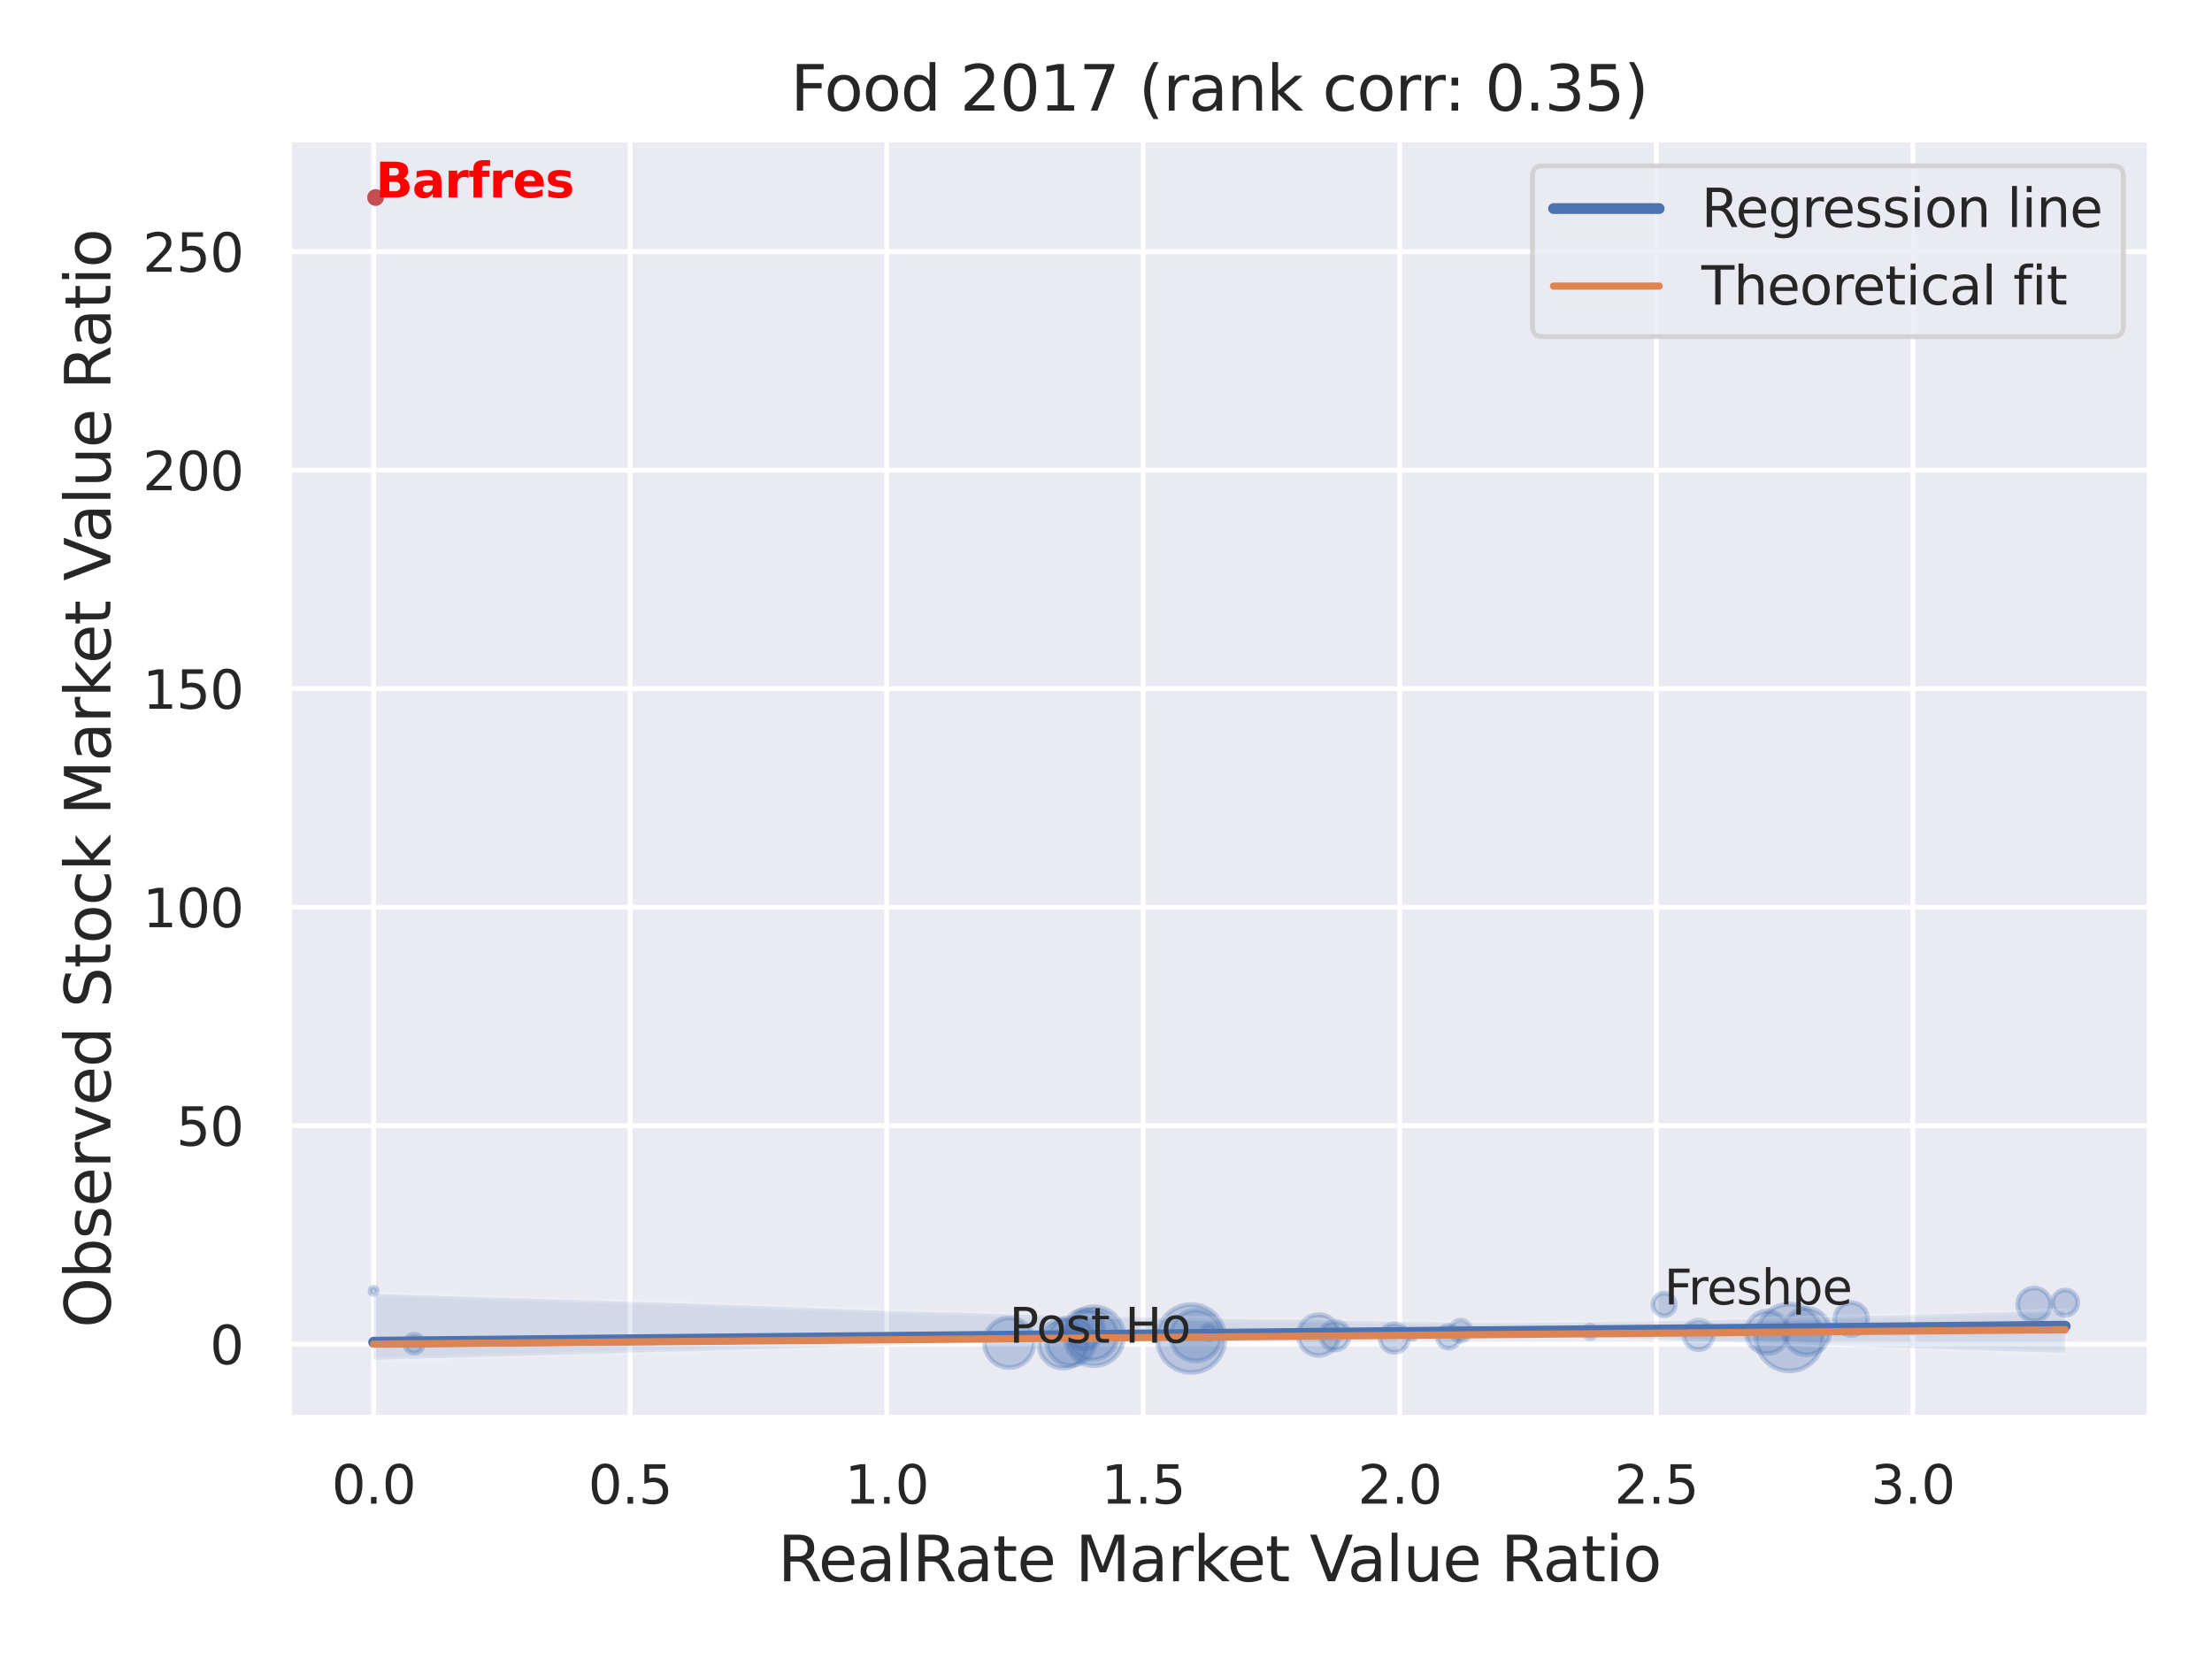 <?xml version="1.0" encoding="utf-8" standalone="no"?>
<!DOCTYPE svg PUBLIC "-//W3C//DTD SVG 1.1//EN"
  "http://www.w3.org/Graphics/SVG/1.1/DTD/svg11.dtd">
<svg xmlns:xlink="http://www.w3.org/1999/xlink" width="460.8pt" height="345.6pt" viewBox="0 0 460.8 345.6" xmlns="http://www.w3.org/2000/svg" version="1.1">
 <defs>
  <style type="text/css">*{stroke-linejoin: round; stroke-linecap: butt}</style>
 </defs>
 <g id="figure_1">
  <g id="patch_1">
   <path d="M 0 345.6 
L 460.8 345.6 
L 460.8 0 
L 0 0 
z
" style="fill: #ffffff"/>
  </g>
  <g id="axes_1">
   <g id="patch_2">
    <path d="M 60.21 295.38 
L 447.84 295.38 
L 447.84 29.04 
L 60.21 29.04 
z
" style="fill: #eaeaf2"/>
   </g>
   <g id="matplotlib.axis_1">
    <g id="xtick_1">
     <g id="line2d_1">
      <path d="M 77.83 295.38 
L 77.83 29.04 
" clip-path="url(#p64836da154)" style="fill: none; stroke: #ffffff; stroke-linecap: round"/>
     </g>
     <g id="text_1">
      <!-- 0.0 -->
      <g style="fill: #262626" transform="translate(69.083 313.238) scale(0.11 -0.11)">
       <defs>
        <path id="DejaVuSans-30" d="M 2034 4250 
Q 1547 4250 1301 3770 
Q 1056 3291 1056 2328 
Q 1056 1369 1301 889 
Q 1547 409 2034 409 
Q 2525 409 2770 889 
Q 3016 1369 3016 2328 
Q 3016 3291 2770 3770 
Q 2525 4250 2034 4250 
z
M 2034 4750 
Q 2819 4750 3233 4129 
Q 3647 3509 3647 2328 
Q 3647 1150 3233 529 
Q 2819 -91 2034 -91 
Q 1250 -91 836 529 
Q 422 1150 422 2328 
Q 422 3509 836 4129 
Q 1250 4750 2034 4750 
z
" transform="scale(0.016)"/>
        <path id="DejaVuSans-2e" d="M 684 794 
L 1344 794 
L 1344 0 
L 684 0 
L 684 794 
z
" transform="scale(0.016)"/>
       </defs>
       <use xlink:href="#DejaVuSans-30"/>
       <use xlink:href="#DejaVuSans-2e" x="63.623"/>
       <use xlink:href="#DejaVuSans-30" x="95.41"/>
      </g>
     </g>
    </g>
    <g id="xtick_2">
     <g id="line2d_2">
      <path d="M 131.271 295.38 
L 131.271 29.04 
" clip-path="url(#p64836da154)" style="fill: none; stroke: #ffffff; stroke-linecap: round"/>
     </g>
     <g id="text_2">
      <!-- 0.5 -->
      <g style="fill: #262626" transform="translate(122.524 313.238) scale(0.11 -0.11)">
       <defs>
        <path id="DejaVuSans-35" d="M 691 4666 
L 3169 4666 
L 3169 4134 
L 1269 4134 
L 1269 2991 
Q 1406 3038 1543 3061 
Q 1681 3084 1819 3084 
Q 2600 3084 3056 2656 
Q 3513 2228 3513 1497 
Q 3513 744 3044 326 
Q 2575 -91 1722 -91 
Q 1428 -91 1123 -41 
Q 819 9 494 109 
L 494 744 
Q 775 591 1075 516 
Q 1375 441 1709 441 
Q 2250 441 2565 725 
Q 2881 1009 2881 1497 
Q 2881 1984 2565 2268 
Q 2250 2553 1709 2553 
Q 1456 2553 1204 2497 
Q 953 2441 691 2322 
L 691 4666 
z
" transform="scale(0.016)"/>
       </defs>
       <use xlink:href="#DejaVuSans-30"/>
       <use xlink:href="#DejaVuSans-2e" x="63.623"/>
       <use xlink:href="#DejaVuSans-35" x="95.41"/>
      </g>
     </g>
    </g>
    <g id="xtick_3">
     <g id="line2d_3">
      <path d="M 184.712 295.38 
L 184.712 29.04 
" clip-path="url(#p64836da154)" style="fill: none; stroke: #ffffff; stroke-linecap: round"/>
     </g>
     <g id="text_3">
      <!-- 1.0 -->
      <g style="fill: #262626" transform="translate(175.965 313.238) scale(0.11 -0.11)">
       <defs>
        <path id="DejaVuSans-31" d="M 794 531 
L 1825 531 
L 1825 4091 
L 703 3866 
L 703 4441 
L 1819 4666 
L 2450 4666 
L 2450 531 
L 3481 531 
L 3481 0 
L 794 0 
L 794 531 
z
" transform="scale(0.016)"/>
       </defs>
       <use xlink:href="#DejaVuSans-31"/>
       <use xlink:href="#DejaVuSans-2e" x="63.623"/>
       <use xlink:href="#DejaVuSans-30" x="95.41"/>
      </g>
     </g>
    </g>
    <g id="xtick_4">
     <g id="line2d_4">
      <path d="M 238.153 295.38 
L 238.153 29.04 
" clip-path="url(#p64836da154)" style="fill: none; stroke: #ffffff; stroke-linecap: round"/>
     </g>
     <g id="text_4">
      <!-- 1.5 -->
      <g style="fill: #262626" transform="translate(229.406 313.238) scale(0.11 -0.11)">
       <use xlink:href="#DejaVuSans-31"/>
       <use xlink:href="#DejaVuSans-2e" x="63.623"/>
       <use xlink:href="#DejaVuSans-35" x="95.41"/>
      </g>
     </g>
    </g>
    <g id="xtick_5">
     <g id="line2d_5">
      <path d="M 291.594 295.38 
L 291.594 29.04 
" clip-path="url(#p64836da154)" style="fill: none; stroke: #ffffff; stroke-linecap: round"/>
     </g>
     <g id="text_5">
      <!-- 2.0 -->
      <g style="fill: #262626" transform="translate(282.847 313.238) scale(0.11 -0.11)">
       <defs>
        <path id="DejaVuSans-32" d="M 1228 531 
L 3431 531 
L 3431 0 
L 469 0 
L 469 531 
Q 828 903 1448 1529 
Q 2069 2156 2228 2338 
Q 2531 2678 2651 2914 
Q 2772 3150 2772 3378 
Q 2772 3750 2511 3984 
Q 2250 4219 1831 4219 
Q 1534 4219 1204 4116 
Q 875 4013 500 3803 
L 500 4441 
Q 881 4594 1212 4672 
Q 1544 4750 1819 4750 
Q 2544 4750 2975 4387 
Q 3406 4025 3406 3419 
Q 3406 3131 3298 2873 
Q 3191 2616 2906 2266 
Q 2828 2175 2409 1742 
Q 1991 1309 1228 531 
z
" transform="scale(0.016)"/>
       </defs>
       <use xlink:href="#DejaVuSans-32"/>
       <use xlink:href="#DejaVuSans-2e" x="63.623"/>
       <use xlink:href="#DejaVuSans-30" x="95.41"/>
      </g>
     </g>
    </g>
    <g id="xtick_6">
     <g id="line2d_6">
      <path d="M 345.035 295.38 
L 345.035 29.04 
" clip-path="url(#p64836da154)" style="fill: none; stroke: #ffffff; stroke-linecap: round"/>
     </g>
     <g id="text_6">
      <!-- 2.5 -->
      <g style="fill: #262626" transform="translate(336.288 313.238) scale(0.11 -0.11)">
       <use xlink:href="#DejaVuSans-32"/>
       <use xlink:href="#DejaVuSans-2e" x="63.623"/>
       <use xlink:href="#DejaVuSans-35" x="95.41"/>
      </g>
     </g>
    </g>
    <g id="xtick_7">
     <g id="line2d_7">
      <path d="M 398.476 295.38 
L 398.476 29.04 
" clip-path="url(#p64836da154)" style="fill: none; stroke: #ffffff; stroke-linecap: round"/>
     </g>
     <g id="text_7">
      <!-- 3.0 -->
      <g style="fill: #262626" transform="translate(389.729 313.238) scale(0.11 -0.11)">
       <defs>
        <path id="DejaVuSans-33" d="M 2597 2516 
Q 3050 2419 3304 2112 
Q 3559 1806 3559 1356 
Q 3559 666 3084 287 
Q 2609 -91 1734 -91 
Q 1441 -91 1130 -33 
Q 819 25 488 141 
L 488 750 
Q 750 597 1062 519 
Q 1375 441 1716 441 
Q 2309 441 2620 675 
Q 2931 909 2931 1356 
Q 2931 1769 2642 2001 
Q 2353 2234 1838 2234 
L 1294 2234 
L 1294 2753 
L 1863 2753 
Q 2328 2753 2575 2939 
Q 2822 3125 2822 3475 
Q 2822 3834 2567 4026 
Q 2313 4219 1838 4219 
Q 1578 4219 1281 4162 
Q 984 4106 628 3988 
L 628 4550 
Q 988 4650 1302 4700 
Q 1616 4750 1894 4750 
Q 2613 4750 3031 4423 
Q 3450 4097 3450 3541 
Q 3450 3153 3228 2886 
Q 3006 2619 2597 2516 
z
" transform="scale(0.016)"/>
       </defs>
       <use xlink:href="#DejaVuSans-33"/>
       <use xlink:href="#DejaVuSans-2e" x="63.623"/>
       <use xlink:href="#DejaVuSans-30" x="95.41"/>
      </g>
     </g>
    </g>
    <g id="text_8">
     <!-- RealRate Market Value Ratio -->
     <g style="fill: #262626" transform="translate(162.039 329.404) scale(0.13 -0.13)">
      <defs>
       <path id="DejaVuSans-52" d="M 2841 2188 
Q 3044 2119 3236 1894 
Q 3428 1669 3622 1275 
L 4263 0 
L 3584 0 
L 2988 1197 
Q 2756 1666 2539 1819 
Q 2322 1972 1947 1972 
L 1259 1972 
L 1259 0 
L 628 0 
L 628 4666 
L 2053 4666 
Q 2853 4666 3247 4331 
Q 3641 3997 3641 3322 
Q 3641 2881 3436 2590 
Q 3231 2300 2841 2188 
z
M 1259 4147 
L 1259 2491 
L 2053 2491 
Q 2509 2491 2742 2702 
Q 2975 2913 2975 3322 
Q 2975 3731 2742 3939 
Q 2509 4147 2053 4147 
L 1259 4147 
z
" transform="scale(0.016)"/>
       <path id="DejaVuSans-65" d="M 3597 1894 
L 3597 1613 
L 953 1613 
Q 991 1019 1311 708 
Q 1631 397 2203 397 
Q 2534 397 2845 478 
Q 3156 559 3463 722 
L 3463 178 
Q 3153 47 2828 -22 
Q 2503 -91 2169 -91 
Q 1331 -91 842 396 
Q 353 884 353 1716 
Q 353 2575 817 3079 
Q 1281 3584 2069 3584 
Q 2775 3584 3186 3129 
Q 3597 2675 3597 1894 
z
M 3022 2063 
Q 3016 2534 2758 2815 
Q 2500 3097 2075 3097 
Q 1594 3097 1305 2825 
Q 1016 2553 972 2059 
L 3022 2063 
z
" transform="scale(0.016)"/>
       <path id="DejaVuSans-61" d="M 2194 1759 
Q 1497 1759 1228 1600 
Q 959 1441 959 1056 
Q 959 750 1161 570 
Q 1363 391 1709 391 
Q 2188 391 2477 730 
Q 2766 1069 2766 1631 
L 2766 1759 
L 2194 1759 
z
M 3341 1997 
L 3341 0 
L 2766 0 
L 2766 531 
Q 2569 213 2275 61 
Q 1981 -91 1556 -91 
Q 1019 -91 701 211 
Q 384 513 384 1019 
Q 384 1609 779 1909 
Q 1175 2209 1959 2209 
L 2766 2209 
L 2766 2266 
Q 2766 2663 2505 2880 
Q 2244 3097 1772 3097 
Q 1472 3097 1187 3025 
Q 903 2953 641 2809 
L 641 3341 
Q 956 3463 1253 3523 
Q 1550 3584 1831 3584 
Q 2591 3584 2966 3190 
Q 3341 2797 3341 1997 
z
" transform="scale(0.016)"/>
       <path id="DejaVuSans-6c" d="M 603 4863 
L 1178 4863 
L 1178 0 
L 603 0 
L 603 4863 
z
" transform="scale(0.016)"/>
       <path id="DejaVuSans-74" d="M 1172 4494 
L 1172 3500 
L 2356 3500 
L 2356 3053 
L 1172 3053 
L 1172 1153 
Q 1172 725 1289 603 
Q 1406 481 1766 481 
L 2356 481 
L 2356 0 
L 1766 0 
Q 1100 0 847 248 
Q 594 497 594 1153 
L 594 3053 
L 172 3053 
L 172 3500 
L 594 3500 
L 594 4494 
L 1172 4494 
z
" transform="scale(0.016)"/>
       <path id="DejaVuSans-20" transform="scale(0.016)"/>
       <path id="DejaVuSans-4d" d="M 628 4666 
L 1569 4666 
L 2759 1491 
L 3956 4666 
L 4897 4666 
L 4897 0 
L 4281 0 
L 4281 4097 
L 3078 897 
L 2444 897 
L 1241 4097 
L 1241 0 
L 628 0 
L 628 4666 
z
" transform="scale(0.016)"/>
       <path id="DejaVuSans-72" d="M 2631 2963 
Q 2534 3019 2420 3045 
Q 2306 3072 2169 3072 
Q 1681 3072 1420 2755 
Q 1159 2438 1159 1844 
L 1159 0 
L 581 0 
L 581 3500 
L 1159 3500 
L 1159 2956 
Q 1341 3275 1631 3429 
Q 1922 3584 2338 3584 
Q 2397 3584 2469 3576 
Q 2541 3569 2628 3553 
L 2631 2963 
z
" transform="scale(0.016)"/>
       <path id="DejaVuSans-6b" d="M 581 4863 
L 1159 4863 
L 1159 1991 
L 2875 3500 
L 3609 3500 
L 1753 1863 
L 3688 0 
L 2938 0 
L 1159 1709 
L 1159 0 
L 581 0 
L 581 4863 
z
" transform="scale(0.016)"/>
       <path id="DejaVuSans-56" d="M 1831 0 
L 50 4666 
L 709 4666 
L 2188 738 
L 3669 4666 
L 4325 4666 
L 2547 0 
L 1831 0 
z
" transform="scale(0.016)"/>
       <path id="DejaVuSans-75" d="M 544 1381 
L 544 3500 
L 1119 3500 
L 1119 1403 
Q 1119 906 1312 657 
Q 1506 409 1894 409 
Q 2359 409 2629 706 
Q 2900 1003 2900 1516 
L 2900 3500 
L 3475 3500 
L 3475 0 
L 2900 0 
L 2900 538 
Q 2691 219 2414 64 
Q 2138 -91 1772 -91 
Q 1169 -91 856 284 
Q 544 659 544 1381 
z
M 1991 3584 
L 1991 3584 
z
" transform="scale(0.016)"/>
       <path id="DejaVuSans-69" d="M 603 3500 
L 1178 3500 
L 1178 0 
L 603 0 
L 603 3500 
z
M 603 4863 
L 1178 4863 
L 1178 4134 
L 603 4134 
L 603 4863 
z
" transform="scale(0.016)"/>
       <path id="DejaVuSans-6f" d="M 1959 3097 
Q 1497 3097 1228 2736 
Q 959 2375 959 1747 
Q 959 1119 1226 758 
Q 1494 397 1959 397 
Q 2419 397 2687 759 
Q 2956 1122 2956 1747 
Q 2956 2369 2687 2733 
Q 2419 3097 1959 3097 
z
M 1959 3584 
Q 2709 3584 3137 3096 
Q 3566 2609 3566 1747 
Q 3566 888 3137 398 
Q 2709 -91 1959 -91 
Q 1206 -91 779 398 
Q 353 888 353 1747 
Q 353 2609 779 3096 
Q 1206 3584 1959 3584 
z
" transform="scale(0.016)"/>
      </defs>
      <use xlink:href="#DejaVuSans-52"/>
      <use xlink:href="#DejaVuSans-65" x="64.982"/>
      <use xlink:href="#DejaVuSans-61" x="126.506"/>
      <use xlink:href="#DejaVuSans-6c" x="187.785"/>
      <use xlink:href="#DejaVuSans-52" x="215.568"/>
      <use xlink:href="#DejaVuSans-61" x="282.801"/>
      <use xlink:href="#DejaVuSans-74" x="344.08"/>
      <use xlink:href="#DejaVuSans-65" x="383.289"/>
      <use xlink:href="#DejaVuSans-20" x="444.812"/>
      <use xlink:href="#DejaVuSans-4d" x="476.6"/>
      <use xlink:href="#DejaVuSans-61" x="562.879"/>
      <use xlink:href="#DejaVuSans-72" x="624.158"/>
      <use xlink:href="#DejaVuSans-6b" x="665.271"/>
      <use xlink:href="#DejaVuSans-65" x="719.557"/>
      <use xlink:href="#DejaVuSans-74" x="781.08"/>
      <use xlink:href="#DejaVuSans-20" x="820.289"/>
      <use xlink:href="#DejaVuSans-56" x="852.076"/>
      <use xlink:href="#DejaVuSans-61" x="912.734"/>
      <use xlink:href="#DejaVuSans-6c" x="974.014"/>
      <use xlink:href="#DejaVuSans-75" x="1001.797"/>
      <use xlink:href="#DejaVuSans-65" x="1065.176"/>
      <use xlink:href="#DejaVuSans-20" x="1126.699"/>
      <use xlink:href="#DejaVuSans-52" x="1158.486"/>
      <use xlink:href="#DejaVuSans-61" x="1225.719"/>
      <use xlink:href="#DejaVuSans-74" x="1286.998"/>
      <use xlink:href="#DejaVuSans-69" x="1326.207"/>
      <use xlink:href="#DejaVuSans-6f" x="1353.99"/>
     </g>
    </g>
   </g>
   <g id="matplotlib.axis_2">
    <g id="ytick_1">
     <g id="line2d_8">
      <path d="M 60.21 280.007 
L 447.84 280.007 
" clip-path="url(#p64836da154)" style="fill: none; stroke: #ffffff; stroke-linecap: round"/>
     </g>
     <g id="text_9">
      <!-- 0 -->
      <g style="fill: #262626" transform="translate(43.711 284.186) scale(0.11 -0.11)">
       <use xlink:href="#DejaVuSans-30"/>
      </g>
     </g>
    </g>
    <g id="ytick_2">
     <g id="line2d_9">
      <path d="M 60.21 234.491 
L 447.84 234.491 
" clip-path="url(#p64836da154)" style="fill: none; stroke: #ffffff; stroke-linecap: round"/>
     </g>
     <g id="text_10">
      <!-- 50 -->
      <g style="fill: #262626" transform="translate(36.712 238.67) scale(0.11 -0.11)">
       <use xlink:href="#DejaVuSans-35"/>
       <use xlink:href="#DejaVuSans-30" x="63.623"/>
      </g>
     </g>
    </g>
    <g id="ytick_3">
     <g id="line2d_10">
      <path d="M 60.21 188.975 
L 447.84 188.975 
" clip-path="url(#p64836da154)" style="fill: none; stroke: #ffffff; stroke-linecap: round"/>
     </g>
     <g id="text_11">
      <!-- 100 -->
      <g style="fill: #262626" transform="translate(29.714 193.154) scale(0.11 -0.11)">
       <use xlink:href="#DejaVuSans-31"/>
       <use xlink:href="#DejaVuSans-30" x="63.623"/>
       <use xlink:href="#DejaVuSans-30" x="127.246"/>
      </g>
     </g>
    </g>
    <g id="ytick_4">
     <g id="line2d_11">
      <path d="M 60.21 143.459 
L 447.84 143.459 
" clip-path="url(#p64836da154)" style="fill: none; stroke: #ffffff; stroke-linecap: round"/>
     </g>
     <g id="text_12">
      <!-- 150 -->
      <g style="fill: #262626" transform="translate(29.714 147.638) scale(0.11 -0.11)">
       <use xlink:href="#DejaVuSans-31"/>
       <use xlink:href="#DejaVuSans-35" x="63.623"/>
       <use xlink:href="#DejaVuSans-30" x="127.246"/>
      </g>
     </g>
    </g>
    <g id="ytick_5">
     <g id="line2d_12">
      <path d="M 60.21 97.943 
L 447.84 97.943 
" clip-path="url(#p64836da154)" style="fill: none; stroke: #ffffff; stroke-linecap: round"/>
     </g>
     <g id="text_13">
      <!-- 200 -->
      <g style="fill: #262626" transform="translate(29.714 102.122) scale(0.11 -0.11)">
       <use xlink:href="#DejaVuSans-32"/>
       <use xlink:href="#DejaVuSans-30" x="63.623"/>
       <use xlink:href="#DejaVuSans-30" x="127.246"/>
      </g>
     </g>
    </g>
    <g id="ytick_6">
     <g id="line2d_13">
      <path d="M 60.21 52.427 
L 447.84 52.427 
" clip-path="url(#p64836da154)" style="fill: none; stroke: #ffffff; stroke-linecap: round"/>
     </g>
     <g id="text_14">
      <!-- 250 -->
      <g style="fill: #262626" transform="translate(29.714 56.606) scale(0.11 -0.11)">
       <use xlink:href="#DejaVuSans-32"/>
       <use xlink:href="#DejaVuSans-35" x="63.623"/>
       <use xlink:href="#DejaVuSans-30" x="127.246"/>
      </g>
     </g>
    </g>
    <g id="text_15">
     <!-- Observed Stock Market Value Ratio -->
     <g style="fill: #262626" transform="translate(23.01 276.612) rotate(-90) scale(0.13 -0.13)">
      <defs>
       <path id="DejaVuSans-4f" d="M 2522 4238 
Q 1834 4238 1429 3725 
Q 1025 3213 1025 2328 
Q 1025 1447 1429 934 
Q 1834 422 2522 422 
Q 3209 422 3611 934 
Q 4013 1447 4013 2328 
Q 4013 3213 3611 3725 
Q 3209 4238 2522 4238 
z
M 2522 4750 
Q 3503 4750 4090 4092 
Q 4678 3434 4678 2328 
Q 4678 1225 4090 567 
Q 3503 -91 2522 -91 
Q 1538 -91 948 565 
Q 359 1222 359 2328 
Q 359 3434 948 4092 
Q 1538 4750 2522 4750 
z
" transform="scale(0.016)"/>
       <path id="DejaVuSans-62" d="M 3116 1747 
Q 3116 2381 2855 2742 
Q 2594 3103 2138 3103 
Q 1681 3103 1420 2742 
Q 1159 2381 1159 1747 
Q 1159 1113 1420 752 
Q 1681 391 2138 391 
Q 2594 391 2855 752 
Q 3116 1113 3116 1747 
z
M 1159 2969 
Q 1341 3281 1617 3432 
Q 1894 3584 2278 3584 
Q 2916 3584 3314 3078 
Q 3713 2572 3713 1747 
Q 3713 922 3314 415 
Q 2916 -91 2278 -91 
Q 1894 -91 1617 61 
Q 1341 213 1159 525 
L 1159 0 
L 581 0 
L 581 4863 
L 1159 4863 
L 1159 2969 
z
" transform="scale(0.016)"/>
       <path id="DejaVuSans-73" d="M 2834 3397 
L 2834 2853 
Q 2591 2978 2328 3040 
Q 2066 3103 1784 3103 
Q 1356 3103 1142 2972 
Q 928 2841 928 2578 
Q 928 2378 1081 2264 
Q 1234 2150 1697 2047 
L 1894 2003 
Q 2506 1872 2764 1633 
Q 3022 1394 3022 966 
Q 3022 478 2636 193 
Q 2250 -91 1575 -91 
Q 1294 -91 989 -36 
Q 684 19 347 128 
L 347 722 
Q 666 556 975 473 
Q 1284 391 1588 391 
Q 1994 391 2212 530 
Q 2431 669 2431 922 
Q 2431 1156 2273 1281 
Q 2116 1406 1581 1522 
L 1381 1569 
Q 847 1681 609 1914 
Q 372 2147 372 2553 
Q 372 3047 722 3315 
Q 1072 3584 1716 3584 
Q 2034 3584 2315 3537 
Q 2597 3491 2834 3397 
z
" transform="scale(0.016)"/>
       <path id="DejaVuSans-76" d="M 191 3500 
L 800 3500 
L 1894 563 
L 2988 3500 
L 3597 3500 
L 2284 0 
L 1503 0 
L 191 3500 
z
" transform="scale(0.016)"/>
       <path id="DejaVuSans-64" d="M 2906 2969 
L 2906 4863 
L 3481 4863 
L 3481 0 
L 2906 0 
L 2906 525 
Q 2725 213 2448 61 
Q 2172 -91 1784 -91 
Q 1150 -91 751 415 
Q 353 922 353 1747 
Q 353 2572 751 3078 
Q 1150 3584 1784 3584 
Q 2172 3584 2448 3432 
Q 2725 3281 2906 2969 
z
M 947 1747 
Q 947 1113 1208 752 
Q 1469 391 1925 391 
Q 2381 391 2643 752 
Q 2906 1113 2906 1747 
Q 2906 2381 2643 2742 
Q 2381 3103 1925 3103 
Q 1469 3103 1208 2742 
Q 947 2381 947 1747 
z
" transform="scale(0.016)"/>
       <path id="DejaVuSans-53" d="M 3425 4513 
L 3425 3897 
Q 3066 4069 2747 4153 
Q 2428 4238 2131 4238 
Q 1616 4238 1336 4038 
Q 1056 3838 1056 3469 
Q 1056 3159 1242 3001 
Q 1428 2844 1947 2747 
L 2328 2669 
Q 3034 2534 3370 2195 
Q 3706 1856 3706 1288 
Q 3706 609 3251 259 
Q 2797 -91 1919 -91 
Q 1588 -91 1214 -16 
Q 841 59 441 206 
L 441 856 
Q 825 641 1194 531 
Q 1563 422 1919 422 
Q 2459 422 2753 634 
Q 3047 847 3047 1241 
Q 3047 1584 2836 1778 
Q 2625 1972 2144 2069 
L 1759 2144 
Q 1053 2284 737 2584 
Q 422 2884 422 3419 
Q 422 4038 858 4394 
Q 1294 4750 2059 4750 
Q 2388 4750 2728 4690 
Q 3069 4631 3425 4513 
z
" transform="scale(0.016)"/>
       <path id="DejaVuSans-63" d="M 3122 3366 
L 3122 2828 
Q 2878 2963 2633 3030 
Q 2388 3097 2138 3097 
Q 1578 3097 1268 2742 
Q 959 2388 959 1747 
Q 959 1106 1268 751 
Q 1578 397 2138 397 
Q 2388 397 2633 464 
Q 2878 531 3122 666 
L 3122 134 
Q 2881 22 2623 -34 
Q 2366 -91 2075 -91 
Q 1284 -91 818 406 
Q 353 903 353 1747 
Q 353 2603 823 3093 
Q 1294 3584 2113 3584 
Q 2378 3584 2631 3529 
Q 2884 3475 3122 3366 
z
" transform="scale(0.016)"/>
      </defs>
      <use xlink:href="#DejaVuSans-4f"/>
      <use xlink:href="#DejaVuSans-62" x="78.711"/>
      <use xlink:href="#DejaVuSans-73" x="142.188"/>
      <use xlink:href="#DejaVuSans-65" x="194.287"/>
      <use xlink:href="#DejaVuSans-72" x="255.811"/>
      <use xlink:href="#DejaVuSans-76" x="296.924"/>
      <use xlink:href="#DejaVuSans-65" x="356.104"/>
      <use xlink:href="#DejaVuSans-64" x="417.627"/>
      <use xlink:href="#DejaVuSans-20" x="481.104"/>
      <use xlink:href="#DejaVuSans-53" x="512.891"/>
      <use xlink:href="#DejaVuSans-74" x="576.367"/>
      <use xlink:href="#DejaVuSans-6f" x="615.576"/>
      <use xlink:href="#DejaVuSans-63" x="676.758"/>
      <use xlink:href="#DejaVuSans-6b" x="731.738"/>
      <use xlink:href="#DejaVuSans-20" x="789.648"/>
      <use xlink:href="#DejaVuSans-4d" x="821.436"/>
      <use xlink:href="#DejaVuSans-61" x="907.715"/>
      <use xlink:href="#DejaVuSans-72" x="968.994"/>
      <use xlink:href="#DejaVuSans-6b" x="1010.107"/>
      <use xlink:href="#DejaVuSans-65" x="1064.393"/>
      <use xlink:href="#DejaVuSans-74" x="1125.916"/>
      <use xlink:href="#DejaVuSans-20" x="1165.125"/>
      <use xlink:href="#DejaVuSans-56" x="1196.912"/>
      <use xlink:href="#DejaVuSans-61" x="1257.57"/>
      <use xlink:href="#DejaVuSans-6c" x="1318.85"/>
      <use xlink:href="#DejaVuSans-75" x="1346.633"/>
      <use xlink:href="#DejaVuSans-65" x="1410.012"/>
      <use xlink:href="#DejaVuSans-20" x="1471.535"/>
      <use xlink:href="#DejaVuSans-52" x="1503.322"/>
      <use xlink:href="#DejaVuSans-61" x="1570.555"/>
      <use xlink:href="#DejaVuSans-74" x="1631.834"/>
      <use xlink:href="#DejaVuSans-69" x="1671.043"/>
      <use xlink:href="#DejaVuSans-6f" x="1698.826"/>
     </g>
    </g>
   </g>
   <g id="PathCollection_1">
    <path d="M 301.778 280.848 
C 302.402 280.848 303 280.6 303.441 280.159 
C 303.882 279.718 304.13 279.12 304.13 278.496 
C 304.13 277.872 303.882 277.274 303.441 276.833 
C 303 276.392 302.402 276.144 301.778 276.144 
C 301.155 276.144 300.556 276.392 300.115 276.833 
C 299.674 277.274 299.427 277.872 299.427 278.496 
C 299.427 279.12 299.674 279.718 300.115 280.159 
C 300.556 280.6 301.155 280.848 301.778 280.848 
z
" clip-path="url(#p64836da154)" style="fill: #4c72b0; fill-opacity: 0.3; stroke: #4c72b0; stroke-opacity: 0.3"/>
    <path d="M 227.549 283.299 
C 228.933 283.299 230.261 282.749 231.239 281.77 
C 232.218 280.791 232.768 279.464 232.768 278.08 
C 232.768 276.695 232.218 275.368 231.239 274.389 
C 230.261 273.411 228.933 272.861 227.549 272.861 
C 226.165 272.861 224.837 273.411 223.859 274.389 
C 222.88 275.368 222.33 276.695 222.33 278.08 
C 222.33 279.464 222.88 280.791 223.859 281.77 
C 224.837 282.749 226.165 283.299 227.549 283.299 
z
" clip-path="url(#p64836da154)" style="fill: #4c72b0; fill-opacity: 0.3; stroke: #4c72b0; stroke-opacity: 0.3"/>
    <path d="M 249.118 283.496 
C 250.518 283.496 251.861 282.94 252.851 281.95 
C 253.841 280.96 254.397 279.617 254.397 278.217 
C 254.397 276.817 253.841 275.475 252.851 274.485 
C 251.861 273.495 250.518 272.938 249.118 272.938 
C 247.718 272.938 246.375 273.495 245.385 274.485 
C 244.395 275.475 243.839 276.817 243.839 278.217 
C 243.839 279.617 244.395 280.96 245.385 281.95 
C 246.375 282.94 247.718 283.496 249.118 283.496 
z
" clip-path="url(#p64836da154)" style="fill: #4c72b0; fill-opacity: 0.3; stroke: #4c72b0; stroke-opacity: 0.3"/>
    <path d="M 278.105 281.22 
C 278.899 281.22 279.66 280.905 280.221 280.344 
C 280.782 279.782 281.097 279.021 281.097 278.228 
C 281.097 277.434 280.782 276.673 280.221 276.112 
C 279.66 275.551 278.899 275.236 278.105 275.236 
C 277.312 275.236 276.551 275.551 275.99 276.112 
C 275.429 276.673 275.113 277.434 275.113 278.228 
C 275.113 279.021 275.429 279.782 275.99 280.344 
C 276.551 280.905 277.312 281.22 278.105 281.22 
z
" clip-path="url(#p64836da154)" style="fill: #4c72b0; fill-opacity: 0.3; stroke: #4c72b0; stroke-opacity: 0.3"/>
    <path d="M 227.951 284.495 
C 229.577 284.495 231.136 283.849 232.285 282.7 
C 233.435 281.55 234.081 279.991 234.081 278.365 
C 234.081 276.739 233.435 275.18 232.285 274.03 
C 231.136 272.881 229.577 272.235 227.951 272.235 
C 226.325 272.235 224.766 272.881 223.616 274.03 
C 222.467 275.18 221.821 276.739 221.821 278.365 
C 221.821 279.991 222.467 281.55 223.616 282.7 
C 224.766 283.849 226.325 284.495 227.951 284.495 
z
" clip-path="url(#p64836da154)" style="fill: #4c72b0; fill-opacity: 0.3; stroke: #4c72b0; stroke-opacity: 0.3"/>
    <path d="M 225.843 281.03 
C 226.93 281.03 227.972 280.598 228.74 279.83 
C 229.508 279.062 229.94 278.02 229.94 276.933 
C 229.94 275.847 229.508 274.805 228.74 274.037 
C 227.972 273.269 226.93 272.837 225.843 272.837 
C 224.757 272.837 223.715 273.269 222.947 274.037 
C 222.179 274.805 221.747 275.847 221.747 276.933 
C 221.747 278.02 222.179 279.062 222.947 279.83 
C 223.715 280.598 224.757 281.03 225.843 281.03 
z
" clip-path="url(#p64836da154)" style="fill: #4c72b0; fill-opacity: 0.3; stroke: #4c72b0; stroke-opacity: 0.3"/>
    <path d="M 423.749 275.197 
C 424.661 275.197 425.535 274.835 426.18 274.191 
C 426.824 273.546 427.187 272.672 427.187 271.76 
C 427.187 270.848 426.824 269.974 426.18 269.329 
C 425.535 268.685 424.661 268.323 423.749 268.323 
C 422.838 268.323 421.963 268.685 421.319 269.329 
C 420.674 269.974 420.312 270.848 420.312 271.76 
C 420.312 272.672 420.674 273.546 421.319 274.191 
C 421.963 274.835 422.838 275.197 423.749 275.197 
z
" clip-path="url(#p64836da154)" style="fill: #4c72b0; fill-opacity: 0.3; stroke: #4c72b0; stroke-opacity: 0.3"/>
    <path d="M 221.47 285.001 
C 222.808 285.001 224.092 284.47 225.038 283.523 
C 225.984 282.577 226.516 281.294 226.516 279.956 
C 226.516 278.617 225.984 277.334 225.038 276.388 
C 224.092 275.442 222.808 274.91 221.47 274.91 
C 220.132 274.91 218.849 275.442 217.903 276.388 
C 216.956 277.334 216.425 278.617 216.425 279.956 
C 216.425 281.294 216.956 282.577 217.903 283.523 
C 218.849 284.47 220.132 285.001 221.47 285.001 
z
" clip-path="url(#p64836da154)" style="fill: #4c72b0; fill-opacity: 0.3; stroke: #4c72b0; stroke-opacity: 0.3"/>
    <path d="M 353.841 281.143 
C 354.656 281.143 355.438 280.82 356.014 280.243 
C 356.59 279.667 356.914 278.886 356.914 278.071 
C 356.914 277.256 356.59 276.475 356.014 275.899 
C 355.438 275.323 354.656 274.999 353.841 274.999 
C 353.027 274.999 352.245 275.323 351.669 275.899 
C 351.093 276.475 350.769 277.256 350.769 278.071 
C 350.769 278.886 351.093 279.667 351.669 280.243 
C 352.245 280.82 353.027 281.143 353.841 281.143 
z
" clip-path="url(#p64836da154)" style="fill: #4c72b0; fill-opacity: 0.3; stroke: #4c72b0; stroke-opacity: 0.3"/>
    <path d="M 372.789 285.58 
C 374.632 285.58 376.399 284.848 377.702 283.545 
C 379.005 282.242 379.737 280.475 379.737 278.632 
C 379.737 276.789 379.005 275.022 377.702 273.719 
C 376.399 272.416 374.632 271.684 372.789 271.684 
C 370.947 271.684 369.179 272.416 367.876 273.719 
C 366.573 275.022 365.841 276.789 365.841 278.632 
C 365.841 280.475 366.573 282.242 367.876 283.545 
C 369.179 284.848 370.947 285.58 372.789 285.58 
z
" clip-path="url(#p64836da154)" style="fill: #4c72b0; fill-opacity: 0.3; stroke: #4c72b0; stroke-opacity: 0.3"/>
    <path d="M 331.256 278.841 
C 331.629 278.841 331.987 278.693 332.251 278.429 
C 332.514 278.166 332.662 277.808 332.662 277.435 
C 332.662 277.062 332.514 276.705 332.251 276.441 
C 331.987 276.177 331.629 276.029 331.256 276.029 
C 330.883 276.029 330.526 276.177 330.262 276.441 
C 329.998 276.705 329.85 277.062 329.85 277.435 
C 329.85 277.808 329.998 278.166 330.262 278.429 
C 330.526 278.693 330.883 278.841 331.256 278.841 
z
" clip-path="url(#p64836da154)" style="fill: #4c72b0; fill-opacity: 0.3; stroke: #4c72b0; stroke-opacity: 0.3"/>
    <path d="M 385.648 278.184 
C 386.552 278.184 387.421 277.824 388.06 277.185 
C 388.7 276.545 389.06 275.677 389.06 274.772 
C 389.06 273.867 388.7 272.999 388.06 272.359 
C 387.421 271.719 386.552 271.359 385.648 271.359 
C 384.743 271.359 383.875 271.719 383.235 272.359 
C 382.595 272.999 382.235 273.867 382.235 274.772 
C 382.235 275.677 382.595 276.545 383.235 277.185 
C 383.875 277.824 384.743 278.184 385.648 278.184 
z
" clip-path="url(#p64836da154)" style="fill: #4c72b0; fill-opacity: 0.3; stroke: #4c72b0; stroke-opacity: 0.3"/>
    <path d="M 304.261 279.384 
C 304.84 279.384 305.396 279.153 305.806 278.744 
C 306.216 278.334 306.446 277.778 306.446 277.198 
C 306.446 276.619 306.216 276.063 305.806 275.653 
C 305.396 275.243 304.84 275.013 304.261 275.013 
C 303.681 275.013 303.125 275.243 302.715 275.653 
C 302.305 276.063 302.075 276.619 302.075 277.198 
C 302.075 277.778 302.305 278.334 302.715 278.744 
C 303.125 279.153 303.681 279.384 304.261 279.384 
z
" clip-path="url(#p64836da154)" style="fill: #4c72b0; fill-opacity: 0.3; stroke: #4c72b0; stroke-opacity: 0.3"/>
    <path d="M 430.22 273.983 
C 430.916 273.983 431.584 273.706 432.076 273.214 
C 432.568 272.722 432.844 272.055 432.844 271.359 
C 432.844 270.663 432.568 269.996 432.076 269.504 
C 431.584 269.012 430.916 268.735 430.22 268.735 
C 429.525 268.735 428.857 269.012 428.365 269.504 
C 427.873 269.996 427.597 270.663 427.597 271.359 
C 427.597 272.055 427.873 272.722 428.365 273.214 
C 428.857 273.706 429.525 273.983 430.22 273.983 
z
" clip-path="url(#p64836da154)" style="fill: #4c72b0; fill-opacity: 0.3; stroke: #4c72b0; stroke-opacity: 0.3"/>
    <path d="M 274.714 282.361 
C 275.839 282.361 276.918 281.914 277.714 281.118 
C 278.509 280.323 278.956 279.244 278.956 278.119 
C 278.956 276.994 278.509 275.915 277.714 275.119 
C 276.918 274.324 275.839 273.877 274.714 273.877 
C 273.589 273.877 272.51 274.324 271.715 275.119 
C 270.919 275.915 270.473 276.994 270.473 278.119 
C 270.473 279.244 270.919 280.323 271.715 281.118 
C 272.51 281.914 273.589 282.361 274.714 282.361 
z
" clip-path="url(#p64836da154)" style="fill: #4c72b0; fill-opacity: 0.3; stroke: #4c72b0; stroke-opacity: 0.3"/>
    <path d="M 290.451 281.711 
C 291.239 281.711 291.995 281.398 292.553 280.841 
C 293.11 280.283 293.423 279.527 293.423 278.739 
C 293.423 277.951 293.11 277.195 292.553 276.638 
C 291.995 276.081 291.239 275.767 290.451 275.767 
C 289.663 275.767 288.907 276.081 288.35 276.638 
C 287.793 277.195 287.479 277.951 287.479 278.739 
C 287.479 279.527 287.793 280.283 288.35 280.841 
C 288.907 281.398 289.663 281.711 290.451 281.711 
z
" clip-path="url(#p64836da154)" style="fill: #4c72b0; fill-opacity: 0.3; stroke: #4c72b0; stroke-opacity: 0.3"/>
    <path d="M 376.352 282.208 
C 377.632 282.208 378.859 281.699 379.764 280.794 
C 380.669 279.889 381.178 278.661 381.178 277.381 
C 381.178 276.102 380.669 274.874 379.764 273.969 
C 378.859 273.064 377.632 272.555 376.352 272.555 
C 375.072 272.555 373.844 273.064 372.939 273.969 
C 372.034 274.874 371.526 276.102 371.526 277.381 
C 371.526 278.661 372.034 279.889 372.939 280.794 
C 373.844 281.699 375.072 282.208 376.352 282.208 
z
" clip-path="url(#p64836da154)" style="fill: #4c72b0; fill-opacity: 0.3; stroke: #4c72b0; stroke-opacity: 0.3"/>
    <path d="M 251.753 279.062 
C 252.154 279.062 252.539 278.902 252.823 278.618 
C 253.107 278.334 253.267 277.949 253.267 277.548 
C 253.267 277.146 253.107 276.761 252.823 276.477 
C 252.539 276.193 252.154 276.034 251.753 276.034 
C 251.351 276.034 250.966 276.193 250.682 276.477 
C 250.399 276.761 250.239 277.146 250.239 277.548 
C 250.239 277.949 250.399 278.334 250.682 278.618 
C 250.966 278.902 251.351 279.062 251.753 279.062 
z
" clip-path="url(#p64836da154)" style="fill: #4c72b0; fill-opacity: 0.3; stroke: #4c72b0; stroke-opacity: 0.3"/>
    <path d="M 248.133 285.909 
C 250.008 285.909 251.807 285.164 253.133 283.838 
C 254.459 282.512 255.204 280.713 255.204 278.838 
C 255.204 276.962 254.459 275.164 253.133 273.838 
C 251.807 272.512 250.008 271.767 248.133 271.767 
C 246.258 271.767 244.459 272.512 243.133 273.838 
C 241.807 275.164 241.062 276.962 241.062 278.838 
C 241.062 280.713 241.807 282.512 243.133 283.838 
C 244.459 285.164 246.258 285.909 248.133 285.909 
z
" clip-path="url(#p64836da154)" style="fill: #4c72b0; fill-opacity: 0.3; stroke: #4c72b0; stroke-opacity: 0.3"/>
    <path d="M 86.271 281.864 
C 86.791 281.864 87.289 281.658 87.656 281.29 
C 88.024 280.923 88.23 280.425 88.23 279.905 
C 88.23 279.385 88.024 278.887 87.656 278.52 
C 87.289 278.152 86.791 277.946 86.271 277.946 
C 85.752 277.946 85.253 278.152 84.886 278.52 
C 84.519 278.887 84.312 279.385 84.312 279.905 
C 84.312 280.425 84.519 280.923 84.886 281.29 
C 85.253 281.658 85.752 281.864 86.271 281.864 
z
" clip-path="url(#p64836da154)" style="fill: #4c72b0; fill-opacity: 0.3; stroke: #4c72b0; stroke-opacity: 0.3"/>
    <path d="M 368.187 281.959 
C 369.355 281.959 370.476 281.494 371.302 280.668 
C 372.129 279.842 372.593 278.721 372.593 277.552 
C 372.593 276.384 372.129 275.263 371.302 274.437 
C 370.476 273.61 369.355 273.146 368.187 273.146 
C 367.018 273.146 365.897 273.61 365.071 274.437 
C 364.245 275.263 363.78 276.384 363.78 277.552 
C 363.78 278.721 364.245 279.842 365.071 280.668 
C 365.897 281.494 367.018 281.959 368.187 281.959 
z
" clip-path="url(#p64836da154)" style="fill: #4c72b0; fill-opacity: 0.3; stroke: #4c72b0; stroke-opacity: 0.3"/>
    <path d="M 223.074 284.468 
C 224.4 284.468 225.672 283.942 226.609 283.004 
C 227.547 282.067 228.074 280.795 228.074 279.469 
C 228.074 278.143 227.547 276.872 226.609 275.934 
C 225.672 274.997 224.4 274.47 223.074 274.47 
C 221.749 274.47 220.477 274.997 219.539 275.934 
C 218.602 276.872 218.075 278.143 218.075 279.469 
C 218.075 280.795 218.602 282.067 219.539 283.004 
C 220.477 283.942 221.749 284.468 223.074 284.468 
z
" clip-path="url(#p64836da154)" style="fill: #4c72b0; fill-opacity: 0.3; stroke: #4c72b0; stroke-opacity: 0.3"/>
    <path d="M 294.257 279.006 
C 294.481 279.006 294.695 278.917 294.854 278.759 
C 295.012 278.601 295.1 278.387 295.1 278.163 
C 295.1 277.939 295.012 277.725 294.854 277.567 
C 294.695 277.409 294.481 277.32 294.257 277.32 
C 294.034 277.32 293.819 277.409 293.661 277.567 
C 293.503 277.725 293.414 277.939 293.414 278.163 
C 293.414 278.387 293.503 278.601 293.661 278.759 
C 293.819 278.917 294.034 279.006 294.257 279.006 
z
" clip-path="url(#p64836da154)" style="fill: #4c72b0; fill-opacity: 0.3; stroke: #4c72b0; stroke-opacity: 0.3"/>
    <path d="M 78.238 42.383 
C 78.566 42.383 78.881 42.253 79.113 42.021 
C 79.344 41.789 79.475 41.474 79.475 41.146 
C 79.475 40.818 79.344 40.504 79.113 40.272 
C 78.881 40.04 78.566 39.91 78.238 39.91 
C 77.91 39.91 77.595 40.04 77.363 40.272 
C 77.132 40.504 77.001 40.818 77.001 41.146 
C 77.001 41.474 77.132 41.789 77.363 42.021 
C 77.595 42.253 77.91 42.383 78.238 42.383 
z
" clip-path="url(#p64836da154)" style="fill: #4c72b0; fill-opacity: 0.3; stroke: #4c72b0; stroke-opacity: 0.3"/>
    <path d="M 210.247 284.877 
C 211.616 284.877 212.93 284.333 213.899 283.364 
C 214.867 282.396 215.411 281.082 215.411 279.712 
C 215.411 278.343 214.867 277.029 213.899 276.061 
C 212.93 275.092 211.616 274.548 210.247 274.548 
C 208.877 274.548 207.564 275.092 206.595 276.061 
C 205.627 277.029 205.083 278.343 205.083 279.712 
C 205.083 281.082 205.627 282.396 206.595 283.364 
C 207.564 284.333 208.877 284.877 210.247 284.877 
z
" clip-path="url(#p64836da154)" style="fill: #4c72b0; fill-opacity: 0.3; stroke: #4c72b0; stroke-opacity: 0.3"/>
    <path d="M 77.83 269.677 
C 78.028 269.677 78.218 269.598 78.358 269.458 
C 78.498 269.318 78.576 269.128 78.576 268.93 
C 78.576 268.732 78.498 268.542 78.358 268.402 
C 78.218 268.262 78.028 268.183 77.83 268.183 
C 77.631 268.183 77.442 268.262 77.301 268.402 
C 77.161 268.542 77.083 268.732 77.083 268.93 
C 77.083 269.128 77.161 269.318 77.301 269.458 
C 77.442 269.598 77.631 269.677 77.83 269.677 
z
" clip-path="url(#p64836da154)" style="fill: #4c72b0; fill-opacity: 0.3; stroke: #4c72b0; stroke-opacity: 0.3"/>
    <path d="M 346.669 274.078 
C 347.29 274.078 347.884 273.831 348.323 273.393 
C 348.761 272.954 349.008 272.359 349.008 271.739 
C 349.008 271.119 348.761 270.524 348.323 270.086 
C 347.884 269.647 347.29 269.401 346.669 269.401 
C 346.049 269.401 345.454 269.647 345.016 270.086 
C 344.577 270.524 344.331 271.119 344.331 271.739 
C 344.331 272.359 344.577 272.954 345.016 273.393 
C 345.454 273.831 346.049 274.078 346.669 274.078 
z
" clip-path="url(#p64836da154)" style="fill: #4c72b0; fill-opacity: 0.3; stroke: #4c72b0; stroke-opacity: 0.3"/>
   </g>
   <g id="PolyCollection_1">
    <defs>
     <path id="m1381c63fd4" d="M 77.83 -76.039 
L 77.83 -62.326 
L 81.389 -62.424 
L 84.949 -62.523 
L 88.508 -62.617 
L 92.068 -62.71 
L 95.627 -62.803 
L 99.187 -62.899 
L 102.746 -63.003 
L 106.306 -63.106 
L 109.865 -63.209 
L 113.425 -63.308 
L 116.984 -63.406 
L 120.544 -63.514 
L 124.103 -63.604 
L 127.663 -63.702 
L 131.222 -63.811 
L 134.782 -63.92 
L 138.341 -64.018 
L 141.901 -64.096 
L 145.46 -64.201 
L 149.02 -64.306 
L 152.579 -64.411 
L 156.139 -64.516 
L 159.698 -64.621 
L 163.258 -64.719 
L 166.817 -64.817 
L 170.377 -64.922 
L 173.936 -65.028 
L 177.496 -65.127 
L 181.055 -65.218 
L 184.615 -65.31 
L 188.174 -65.403 
L 191.734 -65.504 
L 195.293 -65.592 
L 198.853 -65.687 
L 202.412 -65.794 
L 205.972 -65.899 
L 209.531 -65.977 
L 213.091 -66.077 
L 216.65 -66.184 
L 220.21 -66.283 
L 223.769 -66.379 
L 227.329 -66.464 
L 230.888 -66.561 
L 234.448 -66.657 
L 238.007 -66.739 
L 241.567 -66.816 
L 245.126 -66.877 
L 248.686 -66.936 
L 252.245 -66.972 
L 255.805 -67.019 
L 259.364 -67.067 
L 262.924 -67.121 
L 266.483 -67.17 
L 270.043 -67.218 
L 273.602 -67.242 
L 277.162 -67.268 
L 280.721 -67.291 
L 284.281 -67.315 
L 287.84 -67.338 
L 291.4 -67.358 
L 294.959 -67.377 
L 298.519 -67.403 
L 302.078 -67.386 
L 305.638 -67.387 
L 309.197 -67.377 
L 312.757 -67.394 
L 316.316 -67.349 
L 319.876 -67.303 
L 323.435 -67.246 
L 326.995 -67.135 
L 330.554 -67.029 
L 334.114 -66.934 
L 337.673 -66.845 
L 341.233 -66.729 
L 344.792 -66.628 
L 348.352 -66.527 
L 351.911 -66.278 
L 355.471 -66.175 
L 359.03 -66.071 
L 362.59 -65.968 
L 366.149 -65.864 
L 369.709 -65.76 
L 373.268 -65.657 
L 376.828 -65.469 
L 380.387 -65.356 
L 383.947 -65.243 
L 387.506 -65.129 
L 391.066 -65.016 
L 394.625 -64.902 
L 398.185 -64.789 
L 401.744 -64.676 
L 405.304 -64.562 
L 408.863 -64.449 
L 412.423 -64.335 
L 415.982 -64.222 
L 419.542 -64.109 
L 423.101 -63.996 
L 426.661 -63.883 
L 430.22 -63.763 
L 430.22 -72.575 
L 430.22 -72.575 
L 426.661 -72.469 
L 423.101 -72.362 
L 419.542 -72.262 
L 415.982 -72.163 
L 412.423 -72.056 
L 408.863 -71.949 
L 405.304 -71.841 
L 401.744 -71.744 
L 398.185 -71.647 
L 394.625 -71.55 
L 391.066 -71.453 
L 387.506 -71.353 
L 383.947 -71.248 
L 380.387 -71.143 
L 376.828 -71.038 
L 373.268 -70.939 
L 369.709 -70.844 
L 366.149 -70.763 
L 362.59 -70.681 
L 359.03 -70.585 
L 355.471 -70.49 
L 351.911 -70.453 
L 348.352 -70.396 
L 344.792 -70.317 
L 341.233 -70.225 
L 337.673 -70.167 
L 334.114 -70.139 
L 330.554 -70.107 
L 326.995 -70.075 
L 323.435 -70.031 
L 319.876 -70.01 
L 316.316 -69.972 
L 312.757 -69.967 
L 309.197 -69.965 
L 305.638 -69.98 
L 302.078 -70.07 
L 298.519 -70.136 
L 294.959 -70.183 
L 291.4 -70.221 
L 287.84 -70.302 
L 284.281 -70.358 
L 280.721 -70.414 
L 277.162 -70.47 
L 273.602 -70.614 
L 270.043 -70.681 
L 266.483 -70.691 
L 262.924 -70.701 
L 259.364 -70.777 
L 255.805 -70.808 
L 252.245 -70.867 
L 248.686 -70.945 
L 245.126 -71.024 
L 241.567 -71.105 
L 238.007 -71.186 
L 234.448 -71.227 
L 230.888 -71.289 
L 227.329 -71.332 
L 223.769 -71.461 
L 220.21 -71.593 
L 216.65 -71.628 
L 213.091 -71.716 
L 209.531 -71.812 
L 205.972 -71.908 
L 202.412 -72.028 
L 198.853 -72.114 
L 195.293 -72.2 
L 191.734 -72.297 
L 188.174 -72.395 
L 184.615 -72.499 
L 181.055 -72.633 
L 177.496 -72.766 
L 173.936 -72.9 
L 170.377 -73.033 
L 166.817 -73.167 
L 163.258 -73.3 
L 159.698 -73.434 
L 156.139 -73.568 
L 152.579 -73.701 
L 149.02 -73.835 
L 145.46 -73.955 
L 141.901 -74.066 
L 138.341 -74.176 
L 134.782 -74.285 
L 131.222 -74.395 
L 127.663 -74.505 
L 124.103 -74.614 
L 120.544 -74.724 
L 116.984 -74.832 
L 113.425 -74.933 
L 109.865 -75.054 
L 106.306 -75.165 
L 102.746 -75.276 
L 99.187 -75.385 
L 95.627 -75.495 
L 92.068 -75.604 
L 88.508 -75.714 
L 84.949 -75.823 
L 81.389 -75.933 
L 77.83 -76.039 
z
" style="stroke: #ffffff; stroke-opacity: 0.15"/>
    </defs>
    <g clip-path="url(#p64836da154)">
     <use xlink:href="#m1381c63fd4" x="0" y="345.6" style="fill: #4c72b0; fill-opacity: 0.15; stroke: #ffffff; stroke-opacity: 0.15"/>
    </g>
   </g>
   <g id="PathCollection_2">
    <defs>
     <path id="m60b0663cc6" d="M 0 1.237 
C 0.328 1.237 0.643 1.106 0.875 0.875 
C 1.106 0.643 1.237 0.328 1.237 0 
C 1.237 -0.328 1.106 -0.643 0.875 -0.875 
C 0.643 -1.106 0.328 -1.237 0 -1.237 
C -0.328 -1.237 -0.643 -1.106 -0.875 -0.875 
C -1.106 -0.643 -1.237 -0.328 -1.237 0 
C -1.237 0.328 -1.106 0.643 -0.875 0.875 
C -0.643 1.106 -0.328 1.237 0 1.237 
z
" style="stroke: #c44e52"/>
    </defs>
    <g clip-path="url(#p64836da154)">
     <use xlink:href="#m60b0663cc6" x="78.238" y="41.146" style="fill: #c44e52; stroke: #c44e52"/>
    </g>
   </g>
   <g id="line2d_14">
    <path d="M 77.83 279.602 
L 81.389 279.569 
L 84.949 279.535 
L 88.508 279.501 
L 92.068 279.468 
L 95.627 279.434 
L 99.187 279.4 
L 102.746 279.367 
L 106.306 279.333 
L 109.865 279.299 
L 113.425 279.266 
L 116.984 279.232 
L 120.544 279.198 
L 124.103 279.165 
L 127.663 279.131 
L 131.222 279.097 
L 134.782 279.064 
L 138.341 279.03 
L 141.901 278.996 
L 145.46 278.963 
L 149.02 278.929 
L 152.579 278.895 
L 156.139 278.862 
L 159.698 278.828 
L 163.258 278.794 
L 166.817 278.761 
L 170.377 278.727 
L 173.936 278.693 
L 177.496 278.66 
L 181.055 278.626 
L 184.615 278.592 
L 188.174 278.559 
L 191.734 278.525 
L 195.293 278.491 
L 198.853 278.458 
L 202.412 278.424 
L 205.972 278.39 
L 209.531 278.357 
L 213.091 278.323 
L 216.65 278.289 
L 220.21 278.256 
L 223.769 278.222 
L 227.329 278.188 
L 230.888 278.155 
L 234.448 278.121 
L 238.007 278.087 
L 241.567 278.054 
L 245.126 278.02 
L 248.686 277.986 
L 252.245 277.953 
L 255.805 277.919 
L 259.364 277.885 
L 262.924 277.852 
L 266.483 277.818 
L 270.043 277.784 
L 273.602 277.751 
L 277.162 277.717 
L 280.721 277.683 
L 284.281 277.65 
L 287.84 277.616 
L 291.4 277.582 
L 294.959 277.549 
L 298.519 277.515 
L 302.078 277.481 
L 305.638 277.448 
L 309.197 277.414 
L 312.757 277.38 
L 316.316 277.347 
L 319.876 277.313 
L 323.435 277.279 
L 326.995 277.246 
L 330.554 277.212 
L 334.114 277.178 
L 337.673 277.145 
L 341.233 277.111 
L 344.792 277.077 
L 348.352 277.044 
L 351.911 277.01 
L 355.471 276.976 
L 359.03 276.943 
L 362.59 276.909 
L 366.149 276.875 
L 369.709 276.842 
L 373.268 276.808 
L 376.828 276.774 
L 380.387 276.741 
L 383.947 276.707 
L 387.506 276.673 
L 391.066 276.64 
L 394.625 276.606 
L 398.185 276.572 
L 401.744 276.538 
L 405.304 276.505 
L 408.863 276.471 
L 412.423 276.437 
L 415.982 276.404 
L 419.542 276.37 
L 423.101 276.336 
L 426.661 276.303 
L 430.22 276.269 
" clip-path="url(#p64836da154)" style="fill: none; stroke: #4c72b0; stroke-width: 2.25; stroke-linecap: round"/>
   </g>
   <g id="line2d_15">
    <path d="M 301.778 278.099 
L 227.549 278.731 
L 249.118 278.548 
L 278.105 278.301 
L 227.951 278.728 
L 225.843 278.746 
L 423.749 277.06 
L 221.47 278.783 
L 353.841 277.656 
L 372.789 277.494 
L 331.256 277.848 
L 385.648 277.385 
L 304.261 278.078 
L 430.22 277.005 
L 274.714 278.33 
L 290.451 278.196 
L 376.352 277.464 
L 251.753 278.525 
L 248.133 278.556 
L 86.271 279.935 
L 368.187 277.534 
L 223.074 278.769 
L 294.257 278.163 
L 78.238 280.003 
L 210.247 278.879 
L 77.83 280.007 
L 346.669 277.717 
" clip-path="url(#p64836da154)" style="fill: none; stroke: #dd8452; stroke-width: 1.5; stroke-linecap: round"/>
   </g>
   <g id="patch_3">
    <path d="M 60.21 295.38 
L 60.21 29.04 
" style="fill: none; stroke: #ffffff; stroke-width: 1.25; stroke-linejoin: miter; stroke-linecap: square"/>
   </g>
   <g id="patch_4">
    <path d="M 447.84 295.38 
L 447.84 29.04 
" style="fill: none; stroke: #ffffff; stroke-width: 1.25; stroke-linejoin: miter; stroke-linecap: square"/>
   </g>
   <g id="patch_5">
    <path d="M 60.21 295.38 
L 447.84 295.38 
" style="fill: none; stroke: #ffffff; stroke-width: 1.25; stroke-linejoin: miter; stroke-linecap: square"/>
   </g>
   <g id="patch_6">
    <path d="M 60.21 29.04 
L 447.84 29.04 
" style="fill: none; stroke: #ffffff; stroke-width: 1.25; stroke-linejoin: miter; stroke-linecap: square"/>
   </g>
   <g id="text_16">
    <!-- Barfres -->
    <g style="fill: #ff0000" transform="translate(78.238 41.146) scale(0.1 -0.1)">
     <defs>
      <path id="DejaVuSans-Bold-42" d="M 2456 2859 
Q 2741 2859 2887 2984 
Q 3034 3109 3034 3353 
Q 3034 3594 2887 3720 
Q 2741 3847 2456 3847 
L 1791 3847 
L 1791 2859 
L 2456 2859 
z
M 2497 819 
Q 2859 819 3042 972 
Q 3225 1125 3225 1434 
Q 3225 1738 3044 1889 
Q 2863 2041 2497 2041 
L 1791 2041 
L 1791 819 
L 2497 819 
z
M 3616 2497 
Q 4003 2384 4215 2081 
Q 4428 1778 4428 1338 
Q 4428 663 3972 331 
Q 3516 0 2584 0 
L 588 0 
L 588 4666 
L 2394 4666 
Q 3366 4666 3802 4372 
Q 4238 4078 4238 3431 
Q 4238 3091 4078 2852 
Q 3919 2613 3616 2497 
z
" transform="scale(0.016)"/>
      <path id="DejaVuSans-Bold-61" d="M 2106 1575 
Q 1756 1575 1579 1456 
Q 1403 1338 1403 1106 
Q 1403 894 1545 773 
Q 1688 653 1941 653 
Q 2256 653 2472 879 
Q 2688 1106 2688 1447 
L 2688 1575 
L 2106 1575 
z
M 3816 1997 
L 3816 0 
L 2688 0 
L 2688 519 
Q 2463 200 2181 54 
Q 1900 -91 1497 -91 
Q 953 -91 614 226 
Q 275 544 275 1050 
Q 275 1666 698 1953 
Q 1122 2241 2028 2241 
L 2688 2241 
L 2688 2328 
Q 2688 2594 2478 2717 
Q 2269 2841 1825 2841 
Q 1466 2841 1156 2769 
Q 847 2697 581 2553 
L 581 3406 
Q 941 3494 1303 3539 
Q 1666 3584 2028 3584 
Q 2975 3584 3395 3211 
Q 3816 2838 3816 1997 
z
" transform="scale(0.016)"/>
      <path id="DejaVuSans-Bold-72" d="M 3138 2547 
Q 2991 2616 2845 2648 
Q 2700 2681 2553 2681 
Q 2122 2681 1889 2404 
Q 1656 2128 1656 1613 
L 1656 0 
L 538 0 
L 538 3500 
L 1656 3500 
L 1656 2925 
Q 1872 3269 2151 3426 
Q 2431 3584 2822 3584 
Q 2878 3584 2943 3579 
Q 3009 3575 3134 3559 
L 3138 2547 
z
" transform="scale(0.016)"/>
      <path id="DejaVuSans-Bold-66" d="M 2841 4863 
L 2841 4128 
L 2222 4128 
Q 1984 4128 1890 4042 
Q 1797 3956 1797 3744 
L 1797 3500 
L 2753 3500 
L 2753 2700 
L 1797 2700 
L 1797 0 
L 678 0 
L 678 2700 
L 122 2700 
L 122 3500 
L 678 3500 
L 678 3744 
Q 678 4316 997 4589 
Q 1316 4863 1984 4863 
L 2841 4863 
z
" transform="scale(0.016)"/>
      <path id="DejaVuSans-Bold-65" d="M 4031 1759 
L 4031 1441 
L 1416 1441 
Q 1456 1047 1700 850 
Q 1944 653 2381 653 
Q 2734 653 3104 758 
Q 3475 863 3866 1075 
L 3866 213 
Q 3469 63 3072 -14 
Q 2675 -91 2278 -91 
Q 1328 -91 801 392 
Q 275 875 275 1747 
Q 275 2603 792 3093 
Q 1309 3584 2216 3584 
Q 3041 3584 3536 3087 
Q 4031 2591 4031 1759 
z
M 2881 2131 
Q 2881 2450 2695 2645 
Q 2509 2841 2209 2841 
Q 1884 2841 1681 2658 
Q 1478 2475 1428 2131 
L 2881 2131 
z
" transform="scale(0.016)"/>
      <path id="DejaVuSans-Bold-73" d="M 3272 3391 
L 3272 2541 
Q 2913 2691 2578 2766 
Q 2244 2841 1947 2841 
Q 1628 2841 1473 2761 
Q 1319 2681 1319 2516 
Q 1319 2381 1436 2309 
Q 1553 2238 1856 2203 
L 2053 2175 
Q 2913 2066 3209 1816 
Q 3506 1566 3506 1031 
Q 3506 472 3093 190 
Q 2681 -91 1863 -91 
Q 1516 -91 1145 -36 
Q 775 19 384 128 
L 384 978 
Q 719 816 1070 734 
Q 1422 653 1784 653 
Q 2113 653 2278 743 
Q 2444 834 2444 1013 
Q 2444 1163 2330 1236 
Q 2216 1309 1875 1350 
L 1678 1375 
Q 931 1469 631 1722 
Q 331 1975 331 2491 
Q 331 3047 712 3315 
Q 1094 3584 1881 3584 
Q 2191 3584 2531 3537 
Q 2872 3491 3272 3391 
z
" transform="scale(0.016)"/>
     </defs>
     <use xlink:href="#DejaVuSans-Bold-42"/>
     <use xlink:href="#DejaVuSans-Bold-61" x="76.221"/>
     <use xlink:href="#DejaVuSans-Bold-72" x="143.701"/>
     <use xlink:href="#DejaVuSans-Bold-66" x="193.018"/>
     <use xlink:href="#DejaVuSans-Bold-72" x="236.523"/>
     <use xlink:href="#DejaVuSans-Bold-65" x="285.84"/>
     <use xlink:href="#DejaVuSans-Bold-73" x="353.662"/>
    </g>
   </g>
   <g id="text_17">
    <!-- Post Ho -->
    <g style="fill: #262626" transform="translate(210.247 279.712) scale(0.1 -0.1)">
     <defs>
      <path id="DejaVuSans-50" d="M 1259 4147 
L 1259 2394 
L 2053 2394 
Q 2494 2394 2734 2622 
Q 2975 2850 2975 3272 
Q 2975 3691 2734 3919 
Q 2494 4147 2053 4147 
L 1259 4147 
z
M 628 4666 
L 2053 4666 
Q 2838 4666 3239 4311 
Q 3641 3956 3641 3272 
Q 3641 2581 3239 2228 
Q 2838 1875 2053 1875 
L 1259 1875 
L 1259 0 
L 628 0 
L 628 4666 
z
" transform="scale(0.016)"/>
      <path id="DejaVuSans-48" d="M 628 4666 
L 1259 4666 
L 1259 2753 
L 3553 2753 
L 3553 4666 
L 4184 4666 
L 4184 0 
L 3553 0 
L 3553 2222 
L 1259 2222 
L 1259 0 
L 628 0 
L 628 4666 
z
" transform="scale(0.016)"/>
     </defs>
     <use xlink:href="#DejaVuSans-50"/>
     <use xlink:href="#DejaVuSans-6f" x="56.678"/>
     <use xlink:href="#DejaVuSans-73" x="117.859"/>
     <use xlink:href="#DejaVuSans-74" x="169.959"/>
     <use xlink:href="#DejaVuSans-20" x="209.168"/>
     <use xlink:href="#DejaVuSans-48" x="240.955"/>
     <use xlink:href="#DejaVuSans-6f" x="316.15"/>
    </g>
   </g>
   <g id="text_18">
    <!-- Freshpe -->
    <g style="fill: #262626" transform="translate(346.669 271.739) scale(0.1 -0.1)">
     <defs>
      <path id="DejaVuSans-46" d="M 628 4666 
L 3309 4666 
L 3309 4134 
L 1259 4134 
L 1259 2759 
L 3109 2759 
L 3109 2228 
L 1259 2228 
L 1259 0 
L 628 0 
L 628 4666 
z
" transform="scale(0.016)"/>
      <path id="DejaVuSans-68" d="M 3513 2113 
L 3513 0 
L 2938 0 
L 2938 2094 
Q 2938 2591 2744 2837 
Q 2550 3084 2163 3084 
Q 1697 3084 1428 2787 
Q 1159 2491 1159 1978 
L 1159 0 
L 581 0 
L 581 4863 
L 1159 4863 
L 1159 2956 
Q 1366 3272 1645 3428 
Q 1925 3584 2291 3584 
Q 2894 3584 3203 3211 
Q 3513 2838 3513 2113 
z
" transform="scale(0.016)"/>
      <path id="DejaVuSans-70" d="M 1159 525 
L 1159 -1331 
L 581 -1331 
L 581 3500 
L 1159 3500 
L 1159 2969 
Q 1341 3281 1617 3432 
Q 1894 3584 2278 3584 
Q 2916 3584 3314 3078 
Q 3713 2572 3713 1747 
Q 3713 922 3314 415 
Q 2916 -91 2278 -91 
Q 1894 -91 1617 61 
Q 1341 213 1159 525 
z
M 3116 1747 
Q 3116 2381 2855 2742 
Q 2594 3103 2138 3103 
Q 1681 3103 1420 2742 
Q 1159 2381 1159 1747 
Q 1159 1113 1420 752 
Q 1681 391 2138 391 
Q 2594 391 2855 752 
Q 3116 1113 3116 1747 
z
" transform="scale(0.016)"/>
     </defs>
     <use xlink:href="#DejaVuSans-46"/>
     <use xlink:href="#DejaVuSans-72" x="50.27"/>
     <use xlink:href="#DejaVuSans-65" x="89.133"/>
     <use xlink:href="#DejaVuSans-73" x="150.656"/>
     <use xlink:href="#DejaVuSans-68" x="202.756"/>
     <use xlink:href="#DejaVuSans-70" x="266.135"/>
     <use xlink:href="#DejaVuSans-65" x="329.611"/>
    </g>
   </g>
   <g id="text_19">
    <!-- Food 2017 (rank corr: 0.35) -->
    <g style="fill: #262626" transform="translate(164.695 23.04) scale(0.13 -0.13)">
     <defs>
      <path id="DejaVuSans-37" d="M 525 4666 
L 3525 4666 
L 3525 4397 
L 1831 0 
L 1172 0 
L 2766 4134 
L 525 4134 
L 525 4666 
z
" transform="scale(0.016)"/>
      <path id="DejaVuSans-28" d="M 1984 4856 
Q 1566 4138 1362 3434 
Q 1159 2731 1159 2009 
Q 1159 1288 1364 580 
Q 1569 -128 1984 -844 
L 1484 -844 
Q 1016 -109 783 600 
Q 550 1309 550 2009 
Q 550 2706 781 3412 
Q 1013 4119 1484 4856 
L 1984 4856 
z
" transform="scale(0.016)"/>
      <path id="DejaVuSans-6e" d="M 3513 2113 
L 3513 0 
L 2938 0 
L 2938 2094 
Q 2938 2591 2744 2837 
Q 2550 3084 2163 3084 
Q 1697 3084 1428 2787 
Q 1159 2491 1159 1978 
L 1159 0 
L 581 0 
L 581 3500 
L 1159 3500 
L 1159 2956 
Q 1366 3272 1645 3428 
Q 1925 3584 2291 3584 
Q 2894 3584 3203 3211 
Q 3513 2838 3513 2113 
z
" transform="scale(0.016)"/>
      <path id="DejaVuSans-3a" d="M 750 794 
L 1409 794 
L 1409 0 
L 750 0 
L 750 794 
z
M 750 3309 
L 1409 3309 
L 1409 2516 
L 750 2516 
L 750 3309 
z
" transform="scale(0.016)"/>
      <path id="DejaVuSans-29" d="M 513 4856 
L 1013 4856 
Q 1481 4119 1714 3412 
Q 1947 2706 1947 2009 
Q 1947 1309 1714 600 
Q 1481 -109 1013 -844 
L 513 -844 
Q 928 -128 1133 580 
Q 1338 1288 1338 2009 
Q 1338 2731 1133 3434 
Q 928 4138 513 4856 
z
" transform="scale(0.016)"/>
     </defs>
     <use xlink:href="#DejaVuSans-46"/>
     <use xlink:href="#DejaVuSans-6f" x="53.895"/>
     <use xlink:href="#DejaVuSans-6f" x="115.076"/>
     <use xlink:href="#DejaVuSans-64" x="176.258"/>
     <use xlink:href="#DejaVuSans-20" x="239.734"/>
     <use xlink:href="#DejaVuSans-32" x="271.521"/>
     <use xlink:href="#DejaVuSans-30" x="335.145"/>
     <use xlink:href="#DejaVuSans-31" x="398.768"/>
     <use xlink:href="#DejaVuSans-37" x="462.391"/>
     <use xlink:href="#DejaVuSans-20" x="526.014"/>
     <use xlink:href="#DejaVuSans-28" x="557.801"/>
     <use xlink:href="#DejaVuSans-72" x="596.814"/>
     <use xlink:href="#DejaVuSans-61" x="637.928"/>
     <use xlink:href="#DejaVuSans-6e" x="699.207"/>
     <use xlink:href="#DejaVuSans-6b" x="762.586"/>
     <use xlink:href="#DejaVuSans-20" x="820.496"/>
     <use xlink:href="#DejaVuSans-63" x="852.283"/>
     <use xlink:href="#DejaVuSans-6f" x="907.264"/>
     <use xlink:href="#DejaVuSans-72" x="968.445"/>
     <use xlink:href="#DejaVuSans-72" x="1007.809"/>
     <use xlink:href="#DejaVuSans-3a" x="1047.172"/>
     <use xlink:href="#DejaVuSans-20" x="1080.863"/>
     <use xlink:href="#DejaVuSans-30" x="1112.65"/>
     <use xlink:href="#DejaVuSans-2e" x="1176.273"/>
     <use xlink:href="#DejaVuSans-33" x="1208.061"/>
     <use xlink:href="#DejaVuSans-35" x="1271.684"/>
     <use xlink:href="#DejaVuSans-29" x="1335.307"/>
    </g>
   </g>
   <g id="legend_1">
    <g id="patch_7">
     <path d="M 321.431 70.132 
L 440.14 70.132 
Q 442.34 70.132 442.34 67.932 
L 442.34 36.74 
Q 442.34 34.54 440.14 34.54 
L 321.431 34.54 
Q 319.231 34.54 319.231 36.74 
L 319.231 67.932 
Q 319.231 70.132 321.431 70.132 
z
" style="fill: #eaeaf2; opacity: 0.8; stroke: #cccccc; stroke-linejoin: miter"/>
    </g>
    <g id="line2d_16">
     <path d="M 323.631 43.448 
L 334.631 43.448 
L 345.631 43.448 
" style="fill: none; stroke: #4c72b0; stroke-width: 2.25; stroke-linecap: round"/>
    </g>
    <g id="text_20">
     <!-- Regression line -->
     <g style="fill: #262626" transform="translate(354.431 47.298) scale(0.11 -0.11)">
      <defs>
       <path id="DejaVuSans-67" d="M 2906 1791 
Q 2906 2416 2648 2759 
Q 2391 3103 1925 3103 
Q 1463 3103 1205 2759 
Q 947 2416 947 1791 
Q 947 1169 1205 825 
Q 1463 481 1925 481 
Q 2391 481 2648 825 
Q 2906 1169 2906 1791 
z
M 3481 434 
Q 3481 -459 3084 -895 
Q 2688 -1331 1869 -1331 
Q 1566 -1331 1297 -1286 
Q 1028 -1241 775 -1147 
L 775 -588 
Q 1028 -725 1275 -790 
Q 1522 -856 1778 -856 
Q 2344 -856 2625 -561 
Q 2906 -266 2906 331 
L 2906 616 
Q 2728 306 2450 153 
Q 2172 0 1784 0 
Q 1141 0 747 490 
Q 353 981 353 1791 
Q 353 2603 747 3093 
Q 1141 3584 1784 3584 
Q 2172 3584 2450 3431 
Q 2728 3278 2906 2969 
L 2906 3500 
L 3481 3500 
L 3481 434 
z
" transform="scale(0.016)"/>
      </defs>
      <use xlink:href="#DejaVuSans-52"/>
      <use xlink:href="#DejaVuSans-65" x="64.982"/>
      <use xlink:href="#DejaVuSans-67" x="126.506"/>
      <use xlink:href="#DejaVuSans-72" x="189.982"/>
      <use xlink:href="#DejaVuSans-65" x="228.846"/>
      <use xlink:href="#DejaVuSans-73" x="290.369"/>
      <use xlink:href="#DejaVuSans-73" x="342.469"/>
      <use xlink:href="#DejaVuSans-69" x="394.568"/>
      <use xlink:href="#DejaVuSans-6f" x="422.352"/>
      <use xlink:href="#DejaVuSans-6e" x="483.533"/>
      <use xlink:href="#DejaVuSans-20" x="546.912"/>
      <use xlink:href="#DejaVuSans-6c" x="578.699"/>
      <use xlink:href="#DejaVuSans-69" x="606.482"/>
      <use xlink:href="#DejaVuSans-6e" x="634.266"/>
      <use xlink:href="#DejaVuSans-65" x="697.645"/>
     </g>
    </g>
    <g id="line2d_17">
     <path d="M 323.631 59.594 
L 334.631 59.594 
L 345.631 59.594 
" style="fill: none; stroke: #dd8452; stroke-width: 1.5; stroke-linecap: round"/>
    </g>
    <g id="text_21">
     <!-- Theoretical fit -->
     <g style="fill: #262626" transform="translate(354.431 63.444) scale(0.11 -0.11)">
      <defs>
       <path id="DejaVuSans-54" d="M -19 4666 
L 3928 4666 
L 3928 4134 
L 2272 4134 
L 2272 0 
L 1638 0 
L 1638 4134 
L -19 4134 
L -19 4666 
z
" transform="scale(0.016)"/>
       <path id="DejaVuSans-66" d="M 2375 4863 
L 2375 4384 
L 1825 4384 
Q 1516 4384 1395 4259 
Q 1275 4134 1275 3809 
L 1275 3500 
L 2222 3500 
L 2222 3053 
L 1275 3053 
L 1275 0 
L 697 0 
L 697 3053 
L 147 3053 
L 147 3500 
L 697 3500 
L 697 3744 
Q 697 4328 969 4595 
Q 1241 4863 1831 4863 
L 2375 4863 
z
" transform="scale(0.016)"/>
      </defs>
      <use xlink:href="#DejaVuSans-54"/>
      <use xlink:href="#DejaVuSans-68" x="61.084"/>
      <use xlink:href="#DejaVuSans-65" x="124.463"/>
      <use xlink:href="#DejaVuSans-6f" x="185.986"/>
      <use xlink:href="#DejaVuSans-72" x="247.168"/>
      <use xlink:href="#DejaVuSans-65" x="286.031"/>
      <use xlink:href="#DejaVuSans-74" x="347.555"/>
      <use xlink:href="#DejaVuSans-69" x="386.764"/>
      <use xlink:href="#DejaVuSans-63" x="414.547"/>
      <use xlink:href="#DejaVuSans-61" x="469.527"/>
      <use xlink:href="#DejaVuSans-6c" x="530.807"/>
      <use xlink:href="#DejaVuSans-20" x="558.59"/>
      <use xlink:href="#DejaVuSans-66" x="590.377"/>
      <use xlink:href="#DejaVuSans-69" x="625.582"/>
      <use xlink:href="#DejaVuSans-74" x="653.365"/>
     </g>
    </g>
   </g>
  </g>
 </g>
 <defs>
  <clipPath id="p64836da154">
   <rect x="60.21" y="29.04" width="387.63" height="266.34"/>
  </clipPath>
 </defs>
</svg>
